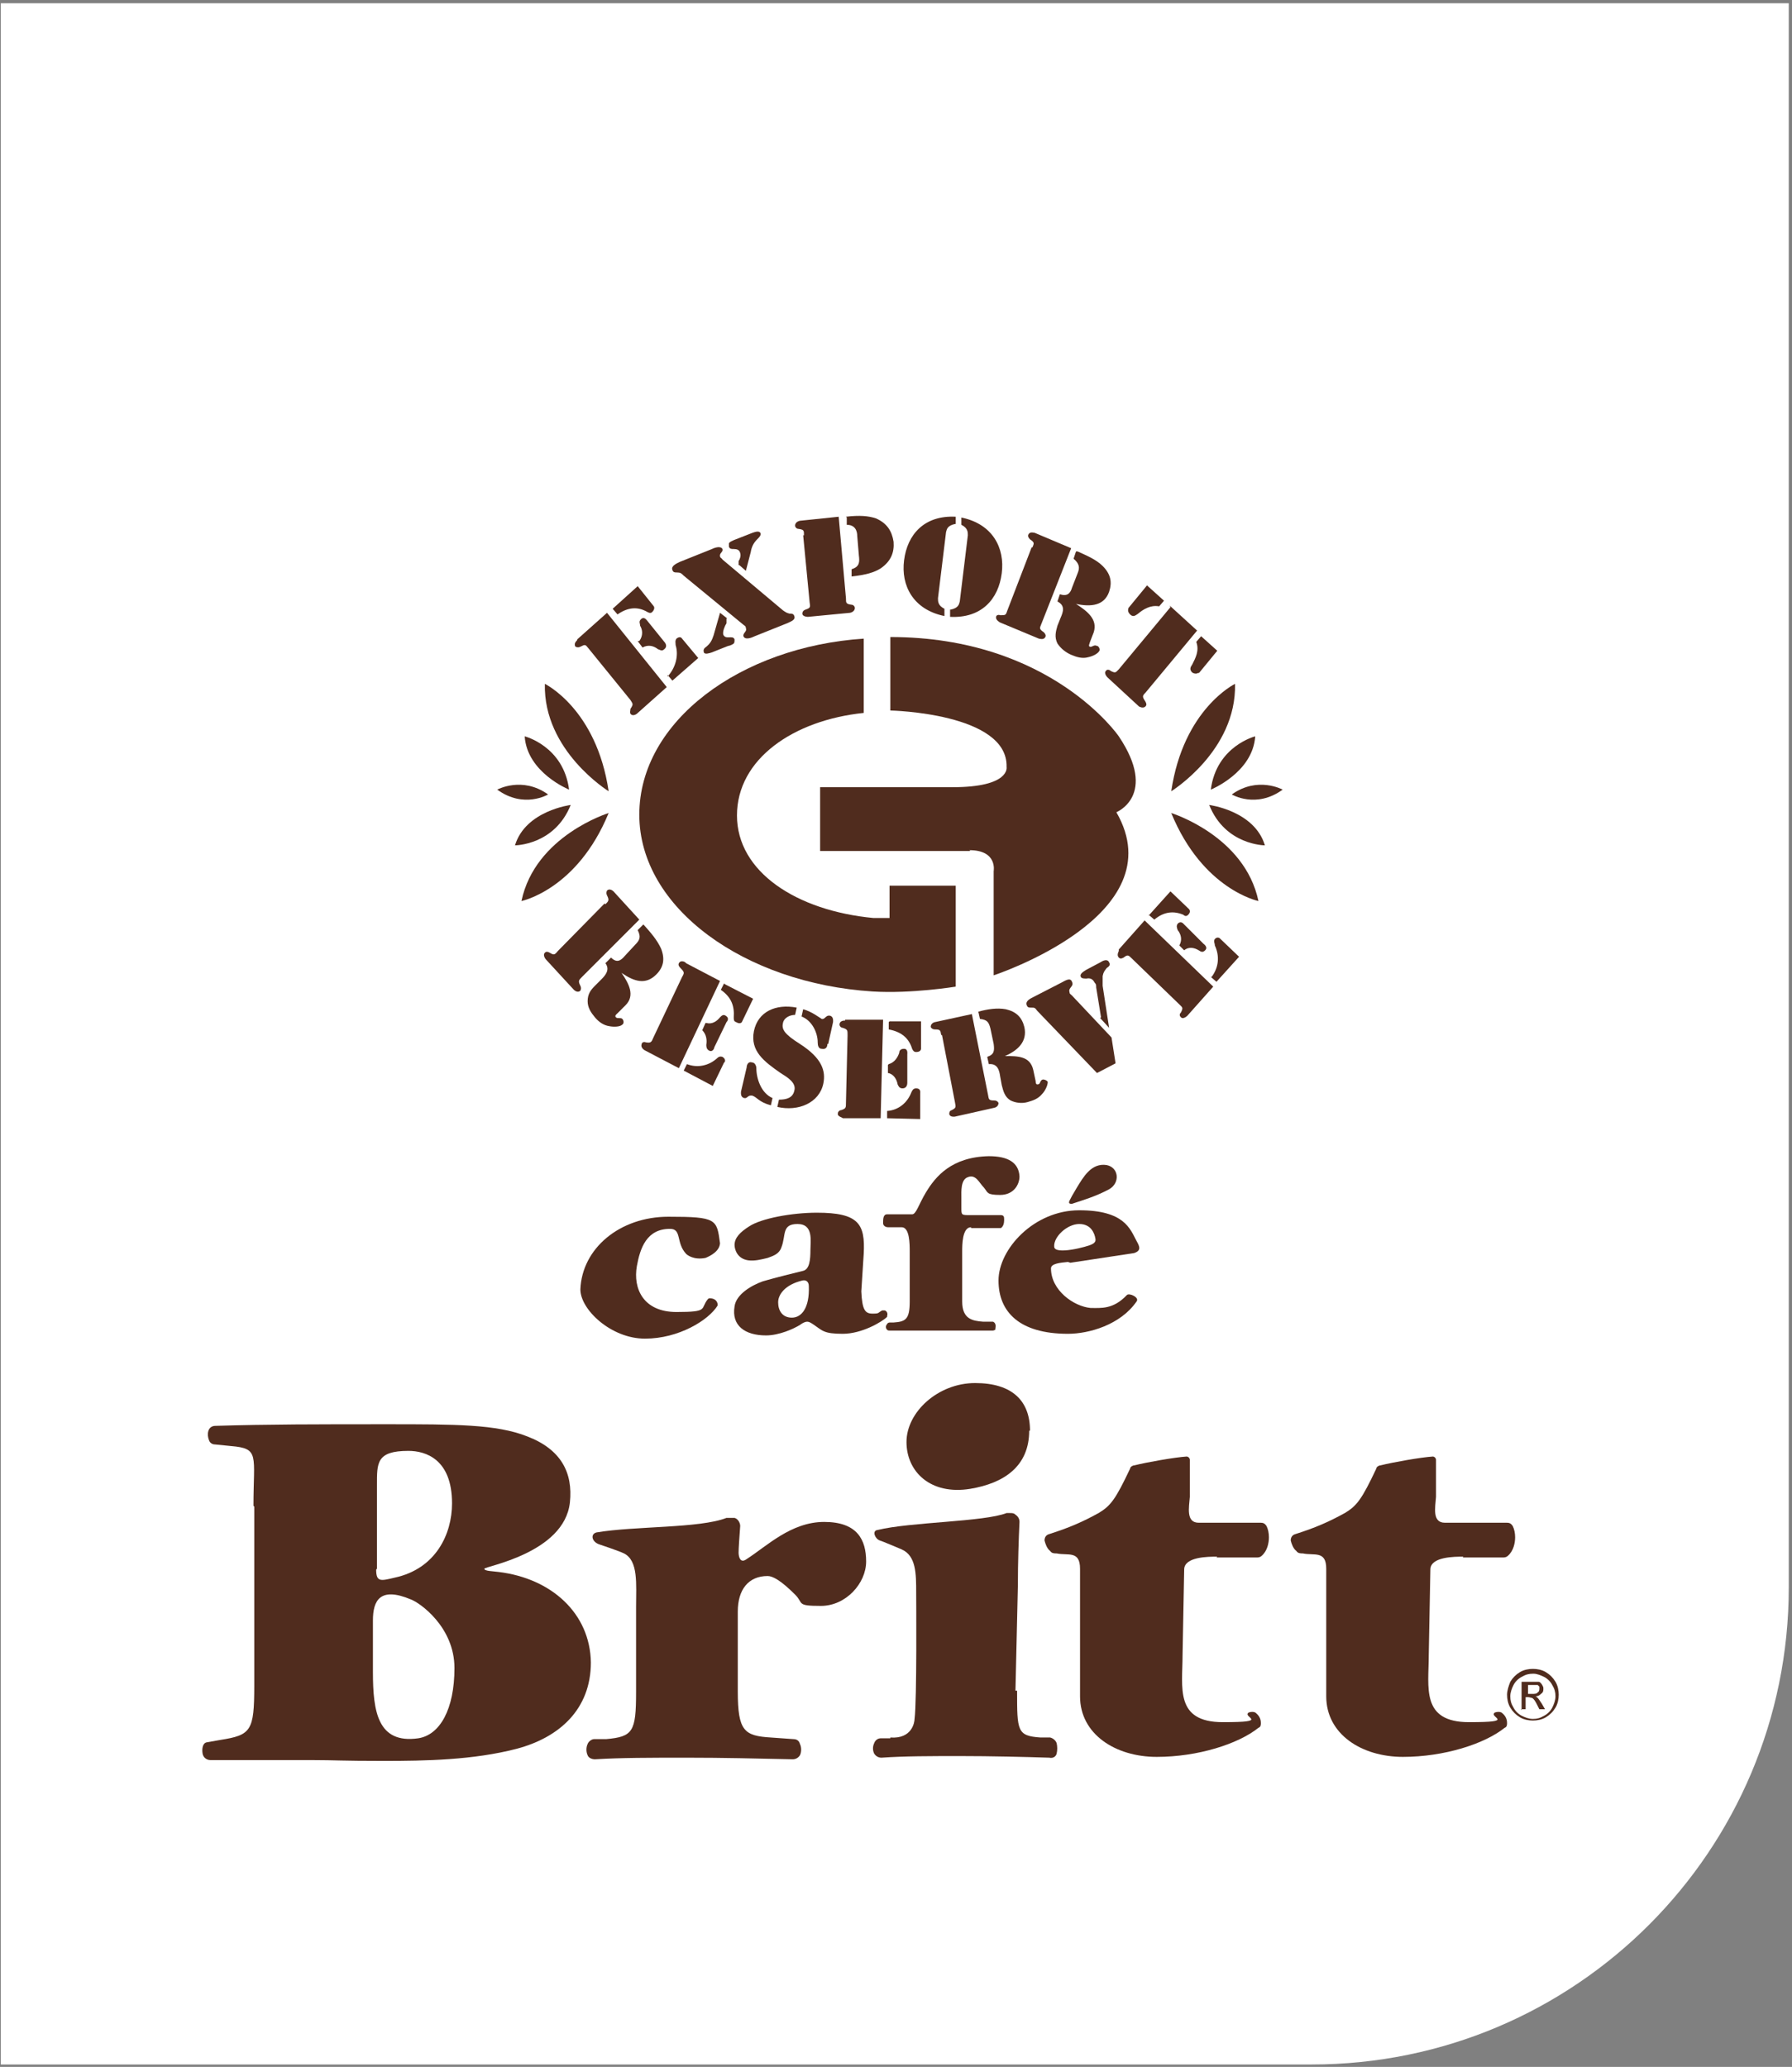 <svg viewBox="0 0 222 256" version="1.1" xmlns="http://www.w3.org/2000/svg" id="Layer_1">
  
  <rect x="0" y="0" width="222" height="256" fill="#808080" stroke="none"/>
  
  <defs>
    <style>
      .st0 {
        fill: #502c1e;
      }

      .st1 {
        fill: #fff;
      }
    </style>
  </defs>
  <path d="M.1.4v255.3h162.4c32.7,0,59.1-26.5,59.1-59.1V.4H.1Z" class="st1"></path>
  <path d="M107,79.1c-15.2,1-27.8,10.2-27.8,21.8s13.1,20.9,28.9,21.9c4.8.3,10.3-.6,10.3-.6v-12.5h-8.2v4h-2c-9.5-.9-16.9-5.7-16.9-12.7s7-11.8,15.7-12.7v-9.1Z" class="st0"></path>
  <path d="M120.2,105.4h-18.6v-7.9c0,0,16.4,0,16.4,0,7.2,0,6.7-2.5,6.7-2.5.2-6.7-14.4-7-14.4-7v-9.1c19.9,0,28.3,12.3,28.3,12.3,4.9,7.3-.3,9.4-.3,9.4,7.4,12.8-15.2,20.2-15.2,20.2v-12.9s.5-2.6-3-2.6" class="st0"></path>
  <path d="M89.2,153.9c0,1.1-1.3,1.7-1.8,1.9-1.5.3-2.3-.4-2.4-.5-1.3-1.4-.5-3.1-2-3.1-2.9,0-3.7,2.4-4.1,4.6-.5,2.8.8,5.7,4.9,5.7s2.9-.4,3.9-1.6c0,0,.1-.1.2-.1.5,0,.9.2,1,.7,0,0,0,.1,0,.2-1.1,1.8-4.8,4.1-9,4.1s-8-3.6-8-6.1c.2-5.1,4.9-9,10.9-9s6,.3,6.4,3.3" class="st0"></path>
  <path d="M106.7,159.9s0,0,0,0c.1,2.4.5,2.8,1.4,2.8s.6-.1,1.2-.4c.1,0,.2,0,.3,0,.3.1.4.4.3.7,0,0,0,.1,0,.1-.6.6-3.1,2.1-5.5,2.1s-2.5-.4-3.7-1.2c-.3-.2-.5-.3-.7-.3s-.5.1-.9.4c-.8.5-2.6,1.3-4.2,1.3-2.6,0-4.3-1.2-3.9-3.6.2-1.5,2.1-2.6,3.5-3.1,1.7-.5,3.8-1,5-1.3.8-.2.9-1.4.9-2.6,0-1.1.4-3.2-1.6-3.2s-1.4,1.4-2,2.9c-.3.9-1.2,1.1-1.7,1.3-.8.2-1.6.4-2.4.3-1.4-.2-1.7-1.4-1.7-1.9,0-.9.7-1.6,1.8-2.3,1.5-1,5.3-1.7,8.4-1.7,5.2,0,6,1.4,5.8,5.1l-.3,4.7ZM100.2,159.3c0-.6-.4-.8-.8-.7-2.1.5-3,1.7-3,2.7s.5,1.9,1.7,1.9,2.2-1.2,2.1-3.9" class="st0"></path>
  <path d="M120.3,152c-1.1,0-1.1,2.2-1.1,3v6.2c0,2.2,1.3,2.4,2.6,2.5h1.2c.1,0,.3.2.3.3.1.2,0,.5,0,.7,0,0-.2.1-.3.1-2,0-6,0-8,0s-3.5,0-4.8,0c-.1,0-.2,0-.3-.1-.2-.2-.2-.5,0-.7,0-.1.2-.2.3-.2h.5c1.5-.1,2-.4,2-2.6v-6.2c0-.9,0-3-1-3h-1.7c-.3,0-.6-.2-.6-.5,0-.5,0-1.1.5-1.1h3.1c.5,0,.8-1.2,1.7-2.7,1.2-2,3.2-4.4,7.8-4.5,2.4,0,3.7.8,3.8,2.5,0,1-.7,2.3-2.4,2.3s-1.5-.3-2-.9c-.6-.6-1-1.7-2-1.3-.9.3-.8,1.8-.8,2.5v1.3c0,.9,0,.9,1.1.9h3.8c0,0,.2,0,.3.1.1.1.1.3.1.5,0,.4-.1.8-.4,1,0,0-.1,0-.2,0h-3.5Z" class="st0"></path>
  <path d="M132.3,156.3c-1,.1-2.1.2-2.1.8,0,2.7,2.8,4.7,4.9,4.9,1.3,0,2.8.2,4.5-1.6.3-.3,1.6.3,1.2.8-2,2.9-5.9,4-8.5,4-6,0-8.6-2.7-8.6-6.6s4.4-8.7,10-8.7,6.3,2.3,7.1,3.8c.4.7.6,1.2-.3,1.5l-7.9,1.2ZM135.3,154.1c.2-.1.5-.3.4-.7-.1-.6-.5-1.8-2-1.8s-3.2,1.6-3.1,2.8c0,1.1,4.2,0,4.7-.3" class="st0"></path>
  <path d="M133.4,147.1c.8-1.3,1.8-3.1,3.7-2.8,1.5.3,1.7,2.2.3,3-1.7.9-3.1,1.3-4.6,1.8-.2,0-.5,0-.3-.4.2-.4.3-.6.9-1.6" class="st0"></path>
  <path d="M31.4,186.5c0-6.3.8-7.1-2.8-7.4l-2-.2c-.3,0-.6-.2-.7-.5-.3-.7-.2-1.8.8-1.8,6.5-.2,12.7-.2,21.2-.2s13.6,0,17.4,1.5c4.2,1.6,5.7,4.5,5.3,8.2-.7,6.3-10.6,7.9-10.6,8.2s1.1.3,1.8.4c6.5.8,11.3,5.1,11.4,11.2,0,5.8-3.9,9.3-9.2,10.7-5.4,1.4-11.3,1.5-16.5,1.5s-6.1-.1-8.6-.1c-4,0-8.2,0-12.8,0-.5,0-.9-.3-1-.8-.1-.6,0-1.3.5-1.4l1.7-.3c3.8-.6,4.2-1.1,4.2-6.7v-22.2ZM46.6,194.4c0,1.6.6,1.4,2.3,1,5.1-1.1,7.1-5.4,7.1-9.2,0-5.5-3.3-6.5-5.4-6.5-4,0-3.9,1.5-3.9,4.3v10.3ZM46.2,207.1c0,4.9.6,8.9,5.6,8.2,2.7-.4,4.5-3.6,4.5-8.7s-4.3-8.1-5.4-8.5c-3.8-1.6-4.7.1-4.7,2.6v6.4Z" class="st0"></path>
  <path d="M78.8,199c0-2.8.3-5.7-1.5-6.6-.6-.3-3-1.1-3-1.1-1-.3-1.2-1.3-.4-1.5,4.7-.8,12.8-.5,16.1-1.8.1,0,.3,0,.4,0,.2,0,.4,0,.6,0,.4.1.7.6.7,1-.1,1.3-.2,2.8-.2,3.3s.2,1.4,1,.8c2.5-1.6,5.5-4.6,9.6-4.6s5.2,2.2,5.2,4.9-2.5,5.5-5.6,5.5-2.1-.3-3.2-1.4c-1.8-1.8-2.8-2.3-3.4-2.3-2.4,0-3.7,1.7-3.7,4.4v9.9c0,4.9.8,5.5,4.1,5.7l2.8.2c.4,0,.7.2.8.6.2.4.2,1,0,1.4-.2.3-.5.5-.9.5-4.6-.1-8.5-.2-13.1-.2s-8.1,0-11.4.2c-.4,0-.8-.2-.9-.5-.2-.4-.2-1,0-1.4.1-.3.5-.6.8-.6h1.5c3.3-.3,3.7-.9,3.7-5.8v-10.7Z" class="st0"></path>
  <path d="M126,209.4c0,5,0,5.6,2.9,5.8h1.2c.4.1.7.4.8.7.1.4.1.9,0,1.3-.1.4-.5.6-.9.5-3-.1-7.3-.2-11-.2s-7,0-9.8.2c-.4,0-.7-.2-.9-.5-.2-.4-.2-.9,0-1.3.1-.3.4-.6.8-.6h1.2c0-.1,0-.1,0-.1,2.7.2,3-1.9,3-2.3.3-2.3.2-15,.2-15.6,0-2.4,0-4.6-1.8-5.4,0,0-2.6-1.1-2.7-1.1-.6-.2-1-1.2-.3-1.3,4.1-1,13.2-1,16-2.1.1,0,.3,0,.4,0,.3,0,.5,0,.7.2.3.2.5.5.5.9-.1,2.1-.2,5-.2,7.9l-.3,13ZM127.5,177.2c0,4.4-3.1,6.5-7.3,7.2-4.9.8-7.9-2.1-7.9-5.8s3.9-7.3,8.5-7.3,6.8,2.2,6.8,5.9" class="st0"></path>
  <path d="M150.8,192.8c-1.1,0-4.1,0-4.1,1.6l-.2,10.6c0,4-1,8.3,5,8.3s2.3-.6,3.2-1.2c.3-.1.6-.1.8,0,.4.3.7.7.7,1.3,0,.2,0,.5-.3.6-2.5,2-7.5,3.6-12.6,3.6s-9.5-2.8-9.5-7.5v-15.8c0-2.3-1.5-1.6-2.9-1.9-.3,0-.6,0-.8-.3-.4-.3-.6-.9-.7-1.3,0-.4.2-.7.6-.8,2.5-.8,4.1-1.5,6.1-2.6,1.5-.9,2.1-1.7,3.9-5.5,0-.2.3-.4.5-.4,1.6-.4,5-1,6.5-1.1.2,0,.4.2.4.4v4.6c-.1,1.3-.5,3.2,1.1,3.2h7.7c.3,0,.5.1.7.4.2.4.3.9.3,1.4,0,.7-.2,1.7-.9,2.3-.1.1-.3.2-.5.2h-5.1Z" class="st0"></path>
  <path d="M181.3,192.8c-1.1,0-4.1,0-4.1,1.6l-.2,10.6c0,4-1,8.3,5,8.3s2.3-.6,3.2-1.2c.3-.1.6-.1.8,0,.4.3.7.7.7,1.3,0,.2,0,.5-.3.6-2.5,2-7.5,3.6-12.6,3.6s-9.5-2.8-9.5-7.5v-15.8c0-2.3-1.5-1.6-2.9-1.9-.3,0-.6,0-.8-.3-.4-.3-.6-.9-.7-1.3,0-.4.2-.7.6-.8,2.5-.8,4.1-1.5,6.1-2.6,1.5-.9,2.1-1.7,3.9-5.5,0-.2.3-.4.5-.4,1.6-.4,5-1,6.5-1.1.2,0,.4.2.4.4v4.6c-.1,1.3-.5,3.2,1.1,3.2h7.7c.3,0,.5.1.7.4.2.4.3.9.3,1.4,0,.7-.2,1.7-.9,2.3-.1.1-.3.2-.5.2h-5.1Z" class="st0"></path>
  <path d="M61.6,97.8s3.1-1.7,6.3.6c0,0-3,1.8-6.3-.6" class="st0"></path>
  <path d="M63.8,104.7s4.9,0,6.9-5c0,0-5.6.7-6.9,5" class="st0"></path>
  <path d="M75.4,100.7s-9.1,2.8-10.8,10.9c0,0,6.9-1.4,10.8-10.9" class="st0"></path>
  <path d="M65,91.2s4.8,1.2,5.5,6.6c0,0-5.2-2.1-5.5-6.6" class="st0"></path>
  <path d="M75.4,98s-8.1-5-7.9-13.3c0,0,6.4,3.1,7.9,13.3" class="st0"></path>
  <path d="M158.9,97.8s-3.1-1.7-6.3.6c0,0,3,1.8,6.3-.6" class="st0"></path>
  <path d="M156.7,104.7s-4.9,0-6.9-5c0,0,5.6.7,6.9,5" class="st0"></path>
  <path d="M145.1,100.7s9.1,2.8,10.8,10.9c0,0-6.9-1.4-10.8-10.9" class="st0"></path>
  <path d="M155.5,91.2s-4.8,1.2-5.5,6.6c0,0,5.2-2.1,5.5-6.6" class="st0"></path>
  <path d="M145.1,98s8.1-5,7.9-13.3c0,0-6.4,3.1-7.9,13.3" class="st0"></path>
  <path d="M71.5,79.2l3.7-3.3,7.4,9.2-3.7,3.3c0,0-.5.4-.8,0-.1-.2,0-.4,0-.6.4-.6.3-.6,0-1.1l-5.2-6.4c-.4-.5-.4-.5-1-.2-.2.1-.4.1-.6,0-.3-.4.2-.8.2-.8M75.9,75.4l3.1-2.8,2,2.5c0,0,.2.3-.2.7-.2.2-.4.1-.6,0-1.2-.7-2.4-.6-3.7.3l-.6-.7ZM79.2,79.4c.5-.7.4-1.4.1-1.9,0-.3-.2-.5.1-.8.4-.4.7.1.8.2l2.1,2.6c0,0,.5.5,0,.9-.3.3-.5.1-.8,0-.5-.4-1.2-.6-1.9-.2l-.6-.8ZM82.7,83.8c1-1.1,1.4-2.6,1-3.9,0-.3-.1-.5.1-.8.5-.4.7,0,.7,0l2,2.4-3.2,2.8-.6-.7Z" class="st0"></path>
  <path d="M97,75.6c.3.2.4.3.8.4.3,0,.5,0,.6.3.2.5-.5.7-.9.9l-4,1.6c-.4.2-1.2.5-1.4,0-.1-.4.5-.6.3-1,0-.3-.2-.3-.4-.5l-7.3-6c-.3-.3-.4-.4-.9-.4-.2,0-.4,0-.5-.3-.2-.5.5-.8.9-1l4-1.6c.4-.2,1.1-.4,1.3,0,.1.4-.4.5-.3.9,0,.2.2.2.3.4l7.5,6.3ZM90,76.6v.6c-.2.3-.5,1-.4,1.4.3.7,1.2,0,1.4.6,0,.2,0,.4-.1.5-.1.1-.5.3-.7.3l-2,.8c-.3.1-.9.3-1,0-.1-.3,0-.5.3-.7.5-.4.7-.8.9-1.4l.8-2.8.9.7ZM91.5,70v-.5c.2-.3.3-.7.2-1-.1-.4-.4-.5-.8-.5-.3,0-.5,0-.6-.3,0-.1,0-.2,0-.4.1-.2.4-.3.6-.4l2.3-.9c.3-.1.8-.3,1,0,.1.3-.1.5-.4.8-.5.5-.7,1-.8,1.6l-.6,2.3-.8-.7Z" class="st0"></path>
  <path d="M99.6,66.3c0-.6,0-.7-.7-.8-.2,0-.4-.2-.4-.4,0-.5.6-.6.6-.6l4.8-.5.9,10.1c0,.6,0,.7.7.8.2,0,.4.2.4.4,0,.5-.6.6-.6.6l-5.2.5c0,0-.7,0-.7-.4,0-.2.1-.4.4-.5.6-.2.6-.3.5-.9l-.8-8.3ZM104.8,64c1.7-.2,2.8-.1,3.7.2,1.4.6,2,1.6,2.2,2.9.1,1.3-.3,2.4-1.6,3.3-.8.5-1.8.8-3.6,1v-.9c1-.3,1-.9.9-1.7l-.2-2.4c0-.7-.3-1.4-1.3-1.4v-.9Z" class="st0"></path>
  <path d="M118.3,64.9c-.9.2-1,.6-1.1,1l-1,8.2c0,.4,0,.9.8,1.3v.9c-3.9-.8-5.4-3.8-5-6.9.4-3.2,2.5-5.6,6.4-5.4v.9ZM117.8,75.5c.9-.2,1-.6,1.1-1l1-8.2c0-.4,0-.9-.8-1.3v-.9c3.9.8,5.4,3.8,5,6.9-.4,3.2-2.5,5.6-6.4,5.4v-.9Z" class="st0"></path>
  <path d="M127.9,67.8c.2-.5.3-.6-.3-1-.2-.2-.3-.4-.2-.6.2-.4.7-.2.8-.2l4.5,1.9-3.7,9.4c-.2.5-.3.6.3,1,.2.2.3.4.2.6-.2.4-.7.2-.8.2l-4.8-2c0,0-.6-.3-.5-.7,0-.2.3-.3.5-.2.7,0,.7,0,.9-.6l3-7.8ZM133.5,68.3h0c1.1.5,2.3,1,3.1,1.8,1,1,1.2,2,.8,3.2-.6,1.7-2.2,1.9-4.1,1.5h0c1.4.9,2.7,1.9,2.2,3.5l-.5,1.3c0,.1-.2.4,0,.5.3.1.5-.3.9-.1.2,0,.4.4.3.6-.2.4-.9.7-1.4.8-.7.2-1.4,0-2.1-.3-.7-.3-1.3-.8-1.7-1.4-.4-.8-.2-1.5,0-2.2l.4-1c.3-.7.6-1.5-.4-2l.3-.9c.9.3,1.3-.1,1.5-.8l.7-1.8c.3-.7.2-1.2-.5-1.8l.3-.9Z" class="st0"></path>
  <path d="M144.9,75l3.4,3.1-6.4,7.7c-.4.4-.4.5,0,1.1.1.2.2.4,0,.6-.3.3-.8,0-.8,0l-3.9-3.6c0,0-.5-.5-.2-.8.1-.2.4-.2.6,0,.6.3.6.2,1-.2l6.4-7.7ZM142.2,72.6l2,1.8-.6.7c-1.1-.2-2,.4-2.6.9-.3.2-.6.5-1,.1-.4-.4-.2-.7-.2-.8l2.3-2.8ZM148.5,83.3s-.3.3-.8,0c-.4-.4-.2-.7,0-1,.4-.8.9-1.7.5-2.8l.6-.7,2,1.8-2.3,2.8Z" class="st0"></path>
  <path d="M75,112c.4-.4.5-.5.2-1.1-.1-.2-.1-.4,0-.6.3-.3.7,0,.8.1l3.2,3.5-7.1,7.1c-.4.4-.5.5-.2,1.1.1.2.1.4,0,.6-.3.3-.7,0-.8-.1l-3.5-3.8c0,0-.4-.5-.1-.8.2-.2.4-.1.6,0,.5.3.6.3,1-.2l5.8-5.9ZM79.8,114.6h0c.8.9,1.6,1.8,2.1,2.9.5,1.3.3,2.3-.6,3.2-1.3,1.3-2.7.9-4.3-.2h0c.9,1.3,1.7,2.8.5,4l-1,1c-.1.1-.4.3-.2.5.2.2.6,0,.8.2.2.2.2.6,0,.7-.3.3-1.1.3-1.6.2-.7-.1-1.3-.5-1.8-1.1s-.9-1.2-.9-2c0-.9.4-1.4.9-1.9l.8-.8c.5-.5,1.1-1.2.5-2l.7-.7c.7.7,1.2.4,1.7-.2l1.3-1.4c.6-.6.7-1,.3-1.8l.7-.7Z" class="st0"></path>
  <path d="M85,119.3l4.2,2.2-5.1,10.8-4.2-2.2c0,0-.6-.3-.4-.8,0-.2.3-.3.5-.2.6.1.7,0,.9-.5l3.6-7.6c.3-.5.3-.6-.2-1.1-.2-.2-.3-.4-.2-.6.2-.4.7-.2.8-.1M85.1,131.8c1.3.5,2.7.2,3.7-.7.2-.2.4-.3.7-.2.5.3.3.7.2.7l-1.4,2.9-3.6-1.9.4-.8ZM87.5,126.7c.7.2,1.3-.2,1.7-.7.2-.2.4-.4.7-.2.5.3.2.7.1.8l-1.5,3.1c0,.1-.2.7-.7.4-.3-.2-.3-.5-.3-.7.1-.6,0-1.3-.5-1.8l.4-.9ZM89.8,121.9l3.5,1.8-1.4,2.9c0,0-.2.3-.7,0-.3-.1-.3-.3-.3-.6.1-1.4-.3-2.5-1.6-3.4l.4-.8Z" class="st0"></path>
  <path d="M92.5,132.2c0-.3.2-.8.7-.6.3,0,.5.4.5.7,0,1.3.6,3.1,2,3.7l-.2.9c-1.5-.4-1.7-1-2.3-1.2-.6-.1-.6.4-1,.3-.5-.1-.4-.7-.4-.8l.7-3ZM98.5,125.7c-.7,0-1.4.4-1.5,1-.2.8.2,1.4,2.1,2.6,2.8,1.8,3.2,3.4,2.9,4.9-.5,2.4-3.1,3.5-5.7,2.9l.2-.9c.9,0,1.7-.2,1.9-1.1.3-1-.9-1.7-1.7-2.2-2-1.4-3.8-2.7-3.3-5.2.5-2.4,2.7-3.4,5.3-2.9l-.2.9ZM102.5,129.3c0,.4-.2.7-.7.6-.4,0-.5-.4-.5-.8,0-1.2-.7-2.7-2-3.2l.2-.9c1.1.3,2.1,1.1,2.3,1.2.4.1.5-.5,1-.4.5.1.4.7.4.8l-.6,2.7Z" class="st0"></path>
  <path d="M104.7,126.3h4.7c0,.1-.3,12.2-.3,12.2h-4.7c0-.1-.7-.2-.6-.6,0-.2.2-.4.4-.4.6-.2.6-.3.6-.9l.2-8.4c0-.6,0-.7-.6-.9-.2,0-.4-.2-.4-.4,0-.5.6-.5.7-.5M109.9,137.6c1.4-.1,2.5-1,3-2.3.1-.2.2-.5.6-.5.6,0,.5.5.5.6v3.2c0,0-4.1-.1-4.1-.1v-.9ZM110.1,131.8c.7-.2,1.1-.8,1.3-1.4,0-.3.2-.5.6-.5.5,0,.4.6.4.7v3.5c0,.1,0,.7-.6.7-.4,0-.5-.3-.6-.5-.1-.6-.5-1.3-1.2-1.4v-1ZM110.2,126.5h3.9c0,0,0,3.4,0,3.4,0,0,0,.4-.6.4-.3,0-.4-.2-.5-.4-.4-1.3-1.3-2.1-2.9-2.4v-.9Z" class="st0"></path>
  <path d="M116.6,128.2c-.1-.6-.1-.7-.8-.7-.2,0-.4-.1-.5-.3,0-.5.5-.6.5-.6l4.6-1,2,10c.1.6.1.7.8.7.2,0,.4.1.5.3,0,.5-.5.6-.5.6l-4.9,1.1c0,0-.6.1-.7-.3,0-.2,0-.4.3-.5.6-.3.5-.4.4-1l-1.6-8.3ZM121.2,125.3h0c1.1-.3,2.3-.5,3.4-.3,1.3.3,2,1,2.3,2.2.4,1.8-.8,2.9-2.4,3.6h0c1.6,0,3.1,0,3.5,1.7l.3,1.4c0,.1,0,.5.3.4.3,0,.2-.5.6-.6.2,0,.5.1.6.3,0,.5-.4,1.2-.7,1.5-.5.6-1.1.8-1.8,1-.7.2-1.5.1-2.1-.2-.7-.4-.9-1.1-1.1-1.9l-.2-1.1c-.1-.7-.3-1.6-1.4-1.5l-.2-.9c.9-.3.9-.8.8-1.6l-.4-1.9c-.2-.8-.4-1.1-1.3-1.2l-.2-.9Z" class="st0"></path>
  <path d="M138.2,131.7l-2.3,1.2-7.4-7.7c-.3-.4-.3-.4-.8-.4-.2,0-.4,0-.5-.3-.2-.5.4-.8.8-1l3.5-1.8c.4-.2,1.1-.7,1.3-.1.3.6-.5.7-.3,1.3,0,.2.1.2.3.4l4.9,5.2.5,3.2ZM136.4,126l-.6-3.7c0-.3,0-.4-.2-.6-.2-.4-.5-.6-1-.5-.3,0-.6,0-.7-.2-.2-.4.4-.7.7-.9l1.7-.9c.3-.2.9-.5,1.1,0,.2.3,0,.5-.3.7-.3.4-.4.5-.5,1,0,.4,0,.8,0,1.2l.8,5.2h0s-1.1-1.2-1.1-1.2Z" class="st0"></path>
  <path d="M138.6,117.6l3.2-3.6,8.5,8.2-3.2,3.6c0,0-.5.5-.8.2-.2-.2-.2-.4,0-.6.3-.6.2-.6-.2-1l-5.9-5.7c-.4-.4-.5-.5-1-.1-.2.1-.4.2-.6,0-.3-.3,0-.8,0-.8M142.3,113.4l2.7-3,2.3,2.2c0,0,.3.3-.1.7-.2.2-.4.2-.6,0-1.2-.5-2.4-.4-3.6.6l-.7-.6ZM146.1,117.1c.4-.7.2-1.4-.2-1.9-.1-.3-.2-.5,0-.8.4-.4.7,0,.8.1l2.4,2.4c0,0,.6.4.2.8-.3.3-.5.2-.8,0-.5-.3-1.2-.5-1.8,0l-.7-.7ZM150.1,121c.9-1.2,1-2.6.4-3.9,0-.3-.2-.5,0-.8.4-.4.7,0,.7,0l2.3,2.2-2.8,3.1-.7-.6Z" class="st0"></path>
  <path d="M189.9,206.7c.5,0,1.1.1,1.6.4.5.3.9.7,1.2,1.2.3.5.4,1.1.4,1.6s-.1,1.1-.4,1.6c-.3.5-.7.9-1.2,1.2-.5.3-1.1.4-1.6.4s-1.1-.1-1.6-.4c-.5-.3-.9-.7-1.2-1.2-.3-.5-.4-1.1-.4-1.6s.2-1.1.4-1.6c.3-.5.7-.9,1.2-1.2.5-.3,1.1-.4,1.6-.4M189.9,207.3c-.5,0-.9.1-1.4.4-.4.2-.8.6-1,1-.2.4-.4.9-.4,1.4s.1.9.4,1.4c.2.4.6.8,1,1,.4.2.9.4,1.4.4s.9-.1,1.4-.4c.4-.2.8-.6,1-1,.2-.4.4-.9.4-1.4s-.1-.9-.4-1.4c-.2-.4-.6-.8-1-1-.4-.2-.9-.4-1.3-.4M188.5,211.8v-3.5h1.2c.4,0,.7,0,.9,0,.2,0,.3.2.4.3.1.2.2.3.2.5,0,.3,0,.5-.3.7-.2.2-.4.3-.7.3.1,0,.2.1.3.2.1.1.3.4.5.7l.4.7h-.7l-.3-.6c-.2-.4-.4-.7-.6-.8-.1,0-.3-.1-.5-.1h-.3v1.5h-.6ZM189.1,209.8h.7c.3,0,.6,0,.7-.2.1,0,.2-.2.2-.4s0-.2,0-.3c0,0-.1-.1-.2-.2,0,0-.3,0-.6,0h-.6v1.1Z" class="st0"></path>
</svg>